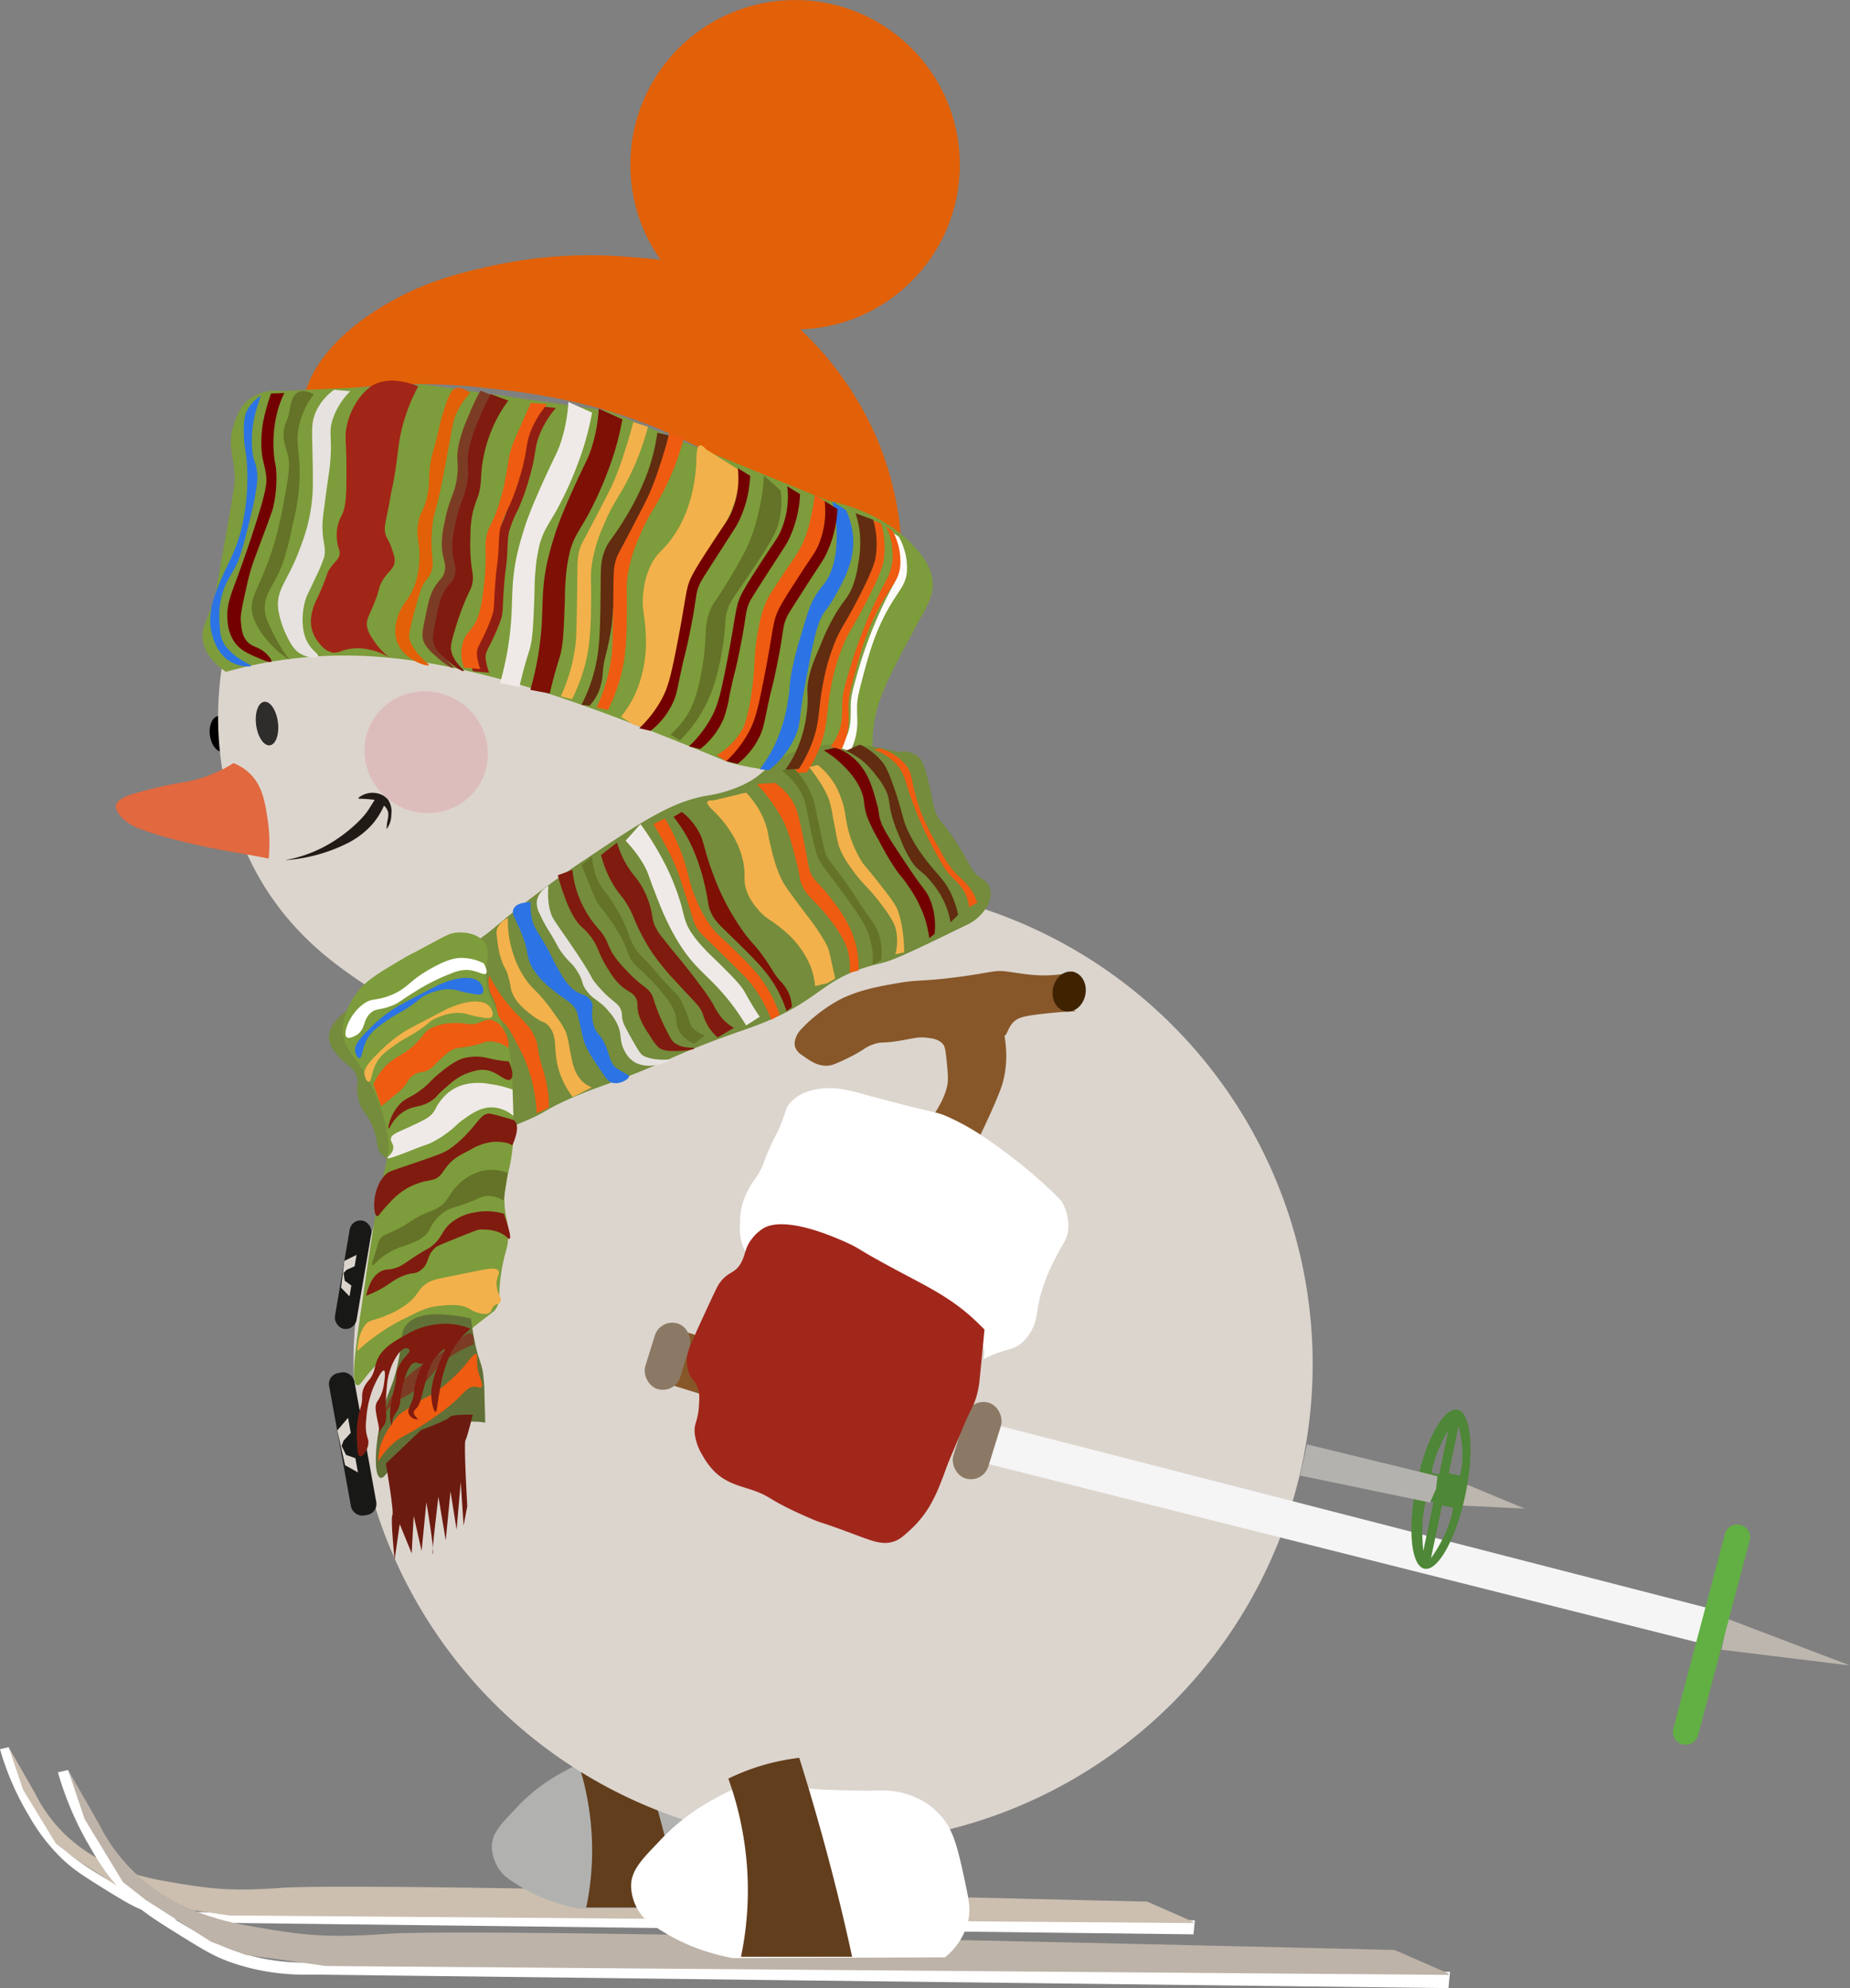 <?xml version="1.0" encoding="UTF-8"?> <svg xmlns="http://www.w3.org/2000/svg" viewBox="0 0 505.31 543.14"><rect x="0" y="0" width="505.31" height="543.14" fill="#808080" stroke="none"/> <defs> <style>.cls-1{fill:#fff;}.cls-2{fill:#ccbfb0;}.cls-3{fill:#b1b2af;}.cls-4{fill:#623e1d;}.cls-5{fill:#dcd5ce;}.cls-6{fill:#2f2d2c;}.cls-7{fill:#201b17;}.cls-8{fill:#ddbdbb;}.cls-9{fill:#875729;}.cls-10{fill:#3f2200;}.cls-11{fill:#f5f5f5;}.cls-12{fill:#8b7965;}.cls-13{fill:#bdb6ae;}.cls-14{fill:#62af44;}.cls-15{fill:#181916;}.cls-16{fill:#e26007;}.cls-17{fill:#a1271b;}.cls-18{fill:#4e8737;}.cls-19{fill:#b4b2ae;}.cls-20{fill:#beb3a8;}.cls-21{fill:#7d9c3b;}.cls-22{fill:#e1683f;}.cls-23{fill:#748c3b;}.cls-24{fill:#617036;}.cls-25{fill:#ef5b11;}.cls-26{fill:#7c3c24;}.cls-27{fill:#6c1b10;}.cls-28{fill:#2c73e5;}.cls-29{fill:#fdfbfa;}.cls-30{fill:#730101;}.cls-31{fill:#647327;}.cls-32{fill:#f3b14b;}.cls-33{fill:#612c10;}.cls-34{fill:#7e1006;}.cls-35{fill:#911e12;}.cls-36{fill:#a12617;}.cls-37{fill:#e6e2df;}.cls-38{fill:#efeae7;}.cls-39{fill:#801b0f;}</style> </defs> <g id="Слой_2" data-name="Слой 2"> <g id="шарф"> <path class="cls-1" d="M2.37,477.32c2,4.56,3.72,8.39,5.07,11.29A79.23,79.23,0,0,0,12,497.53,44.21,44.21,0,0,0,17.41,505c.8.84,3.32,3.46,11.91,8.48,5,3,7.54,4.42,10.63,5.66a48.88,48.88,0,0,0,18.19,3.32c43.71.68,97.9.65,97.9.65l170.32,1.52c-.12,1.28-.24,2.55-.37,3.82L59.41,525.29a53.3,53.3,0,0,1-8.83-.47A51.62,51.62,0,0,1,40,522.25c-3.67-1.37-6-2.82-10.64-5.66-6.21-3.86-9.32-5.78-12.63-9A51.8,51.8,0,0,1,7.88,496,75.25,75.25,0,0,1,0,477.86Z"></path> <path class="cls-2" d="M313.36,519.52c-130.71-3.14-221.68-4.84-236.83-3.75-14.66,1.06-20.51.05-32.2-2a61.65,61.65,0,0,1-7.91-1.92,48.78,48.78,0,0,1-10.37-4.48,44.9,44.9,0,0,1-8.26-6.2A41,41,0,0,1,9.62,490L2.37,477.32l3.89,11.56,9,14.76L20.84,508l15,9.62L44,520.71l10.28,1.38,8.37,1.2,263.22,2.08.17-.28Z"></path> <path class="cls-3" d="M207.24,488.37a18,18,0,0,0-3.9-3.46,18.86,18.86,0,0,0-7.46-2.66,27.75,27.75,0,0,0-5-.1s-2.18.06-10-.2c-11-.36-11.37-2.56-17.19-1.67-4.14.63-7,2.22-10.84,4.34a49,49,0,0,0-12.12,9.62c-4.15,4.32-6.33,6.66-6.39,10.18a11.54,11.54,0,0,0,2.08,6.38c1.22,1.77,2.62,2.66,5.36,4.37a45.76,45.76,0,0,0,11.09,4.94,49.59,49.59,0,0,0,5.28,1.28l49.77-.17a15.93,15.93,0,0,0,3-3.18,15,15,0,0,0,2.46-5.54c.49-2.33.22-4.19-.44-7.37C211.12,496.28,210.15,491.79,207.24,488.37Z"></path> <path class="cls-4" d="M173.78,474.46c2.62,8.31,5.15,17.05,7.53,26.2q2.72,10.5,4.87,20.45H160.12a75.73,75.73,0,0,0,1.45-20.57,77.26,77.26,0,0,0-4.41-21.18,50.56,50.56,0,0,1,7-2.79A52.81,52.81,0,0,1,173.78,474.46Z"></path> <ellipse cx="60.29" cy="200.49" rx="3" ry="4.94" transform="translate(-25.57 9.55) rotate(-7.48)"></ellipse> <path class="cls-5" d="M232,206.3c-28.94-21.24-53.93-30.62-71.73-35.25-16-4.14-50.08-10.68-50.08-10.68l-46.91,10a89.19,89.19,0,0,0-3.18,15.71,90.63,90.63,0,0,0,1.32,28,81.62,81.62,0,0,0,10.75,28c8.18,13.12,18.1,20.33,23.7,24.32A97.05,97.05,0,0,0,119,278.54Z"></path> <ellipse class="cls-6" cx="72.92" cy="197.67" rx="3" ry="6" transform="translate(-25.1 11.17) rotate(-7.48)"></ellipse> <path class="cls-7" d="M77.83,235a37.48,37.48,0,0,0,8.8-2.74,38,38,0,0,0,7.64-4.65c.89-.69,4.62-3.61,6.48-6.56l1.59-2.54h0s-1.19-.14-2.22-.22c-1.69-.13-2.18,0-2.23-.21s1-.86,1.91-1.17a6,6,0,0,1,3.61-.09,5,5,0,0,1,2.54,1.59,5.81,5.81,0,0,1,.94,4.14,6.58,6.58,0,0,1-1,3.52,4.79,4.79,0,0,1-.29.4c0-.54.08-1.31.22-2.23a6.8,6.8,0,0,0,.22-2.23,3.49,3.49,0,0,0-1.16-1.91,20.44,20.44,0,0,1-3.19,5.09,22.83,22.83,0,0,1-6.8,5.18A44.81,44.81,0,0,1,77.83,235Z"></path> <ellipse class="cls-8" cx="116.42" cy="205.5" rx="16.5" ry="17" transform="translate(-119.53 194.83) rotate(-57.88)"></ellipse> <circle class="cls-5" cx="227.54" cy="372.67" r="131"></circle> <path class="cls-9" d="M219.12,288.28a4.33,4.33,0,0,1-2-2.44,4.06,4.06,0,0,1,.22-2.23,6.63,6.63,0,0,1,1.59-2.54,42.08,42.08,0,0,1,11.15-8.35c5.21-2.36,9.48-3.14,14.32-4,7.17-1.27,7.1-.45,17.71-1.87,9.1-1.22,9.39-1.86,12.72-1.46,2.43.29,7,1.19,11.13,1.08a40.31,40.31,0,0,0,4.21-.35c1.4-.21,2.6-.46,3.53-.69-.27,0-3.7.1-5.2,2.64a6.06,6.06,0,0,0-.75,3.07,4,4,0,0,0,.63,2.76,3.71,3.71,0,0,0,1.69,1.06,27.32,27.32,0,0,0,3.92,1.28c-3.9.18-7.26.5-10,.83-4.47.54-6.2,1-7.43,2.42s-1.67,3.5-2.12,3.39-.35-1.38-.32-1.38a38,38,0,0,1,.73,6.36,28.22,28.22,0,0,1-.65,6.68c-.28,1.35-.75,3.11-3.62,9.53-.82,1.83-2,4.33-3.41,7.31l-9.85-5-3.07-.75a25.65,25.65,0,0,0,2.66-4.24,18,18,0,0,0,1.81-4.76c.35-1.74.17-3.57-.2-7.21-.31-3.13-.57-3.67-.94-4.14-1.18-1.45-3.17-1.66-4.77-1.81-2.17-.2-3.28.2-6.36.73-5.65,1-5.32.24-7.74,1.05-2.64.87-2.49,1.56-7.11,3.8-3,1.43-4.48,2.15-6,2.1C223,291.09,221.18,289.76,219.12,288.28Z"></path> <ellipse class="cls-10" cx="292.03" cy="270.88" rx="5.5" ry="4.5" transform="translate(-27.28 509) rotate(-79.56)"></ellipse> <path class="cls-1" d="M289.85,328a13.07,13.07,0,0,1,1.89,8.27c-.35,2.42-1.34,3.22-3.4,7.31a50.7,50.7,0,0,0-4.16,10.38c-1.3,5-.69,6.81-2.78,10.06a10.38,10.38,0,0,1-3.5,3.71c-1.72,1-3,.93-6,2.1a32.5,32.5,0,0,0-3.29,1.48,5.51,5.51,0,0,0,.22-2.22,6.59,6.59,0,0,0-.31-1.38c-.7-1.91-3.63-3.42-5.4-4.57-2.24-1.46-2.45-2.24-4.55-4-3-2.6-5.33-3.31-11.54-6.06-8.18-3.64-7.12-3.71-15.46-7.35-6.82-3-4.4-1.56-10.38-4.15-3-1.29-8.25-3.67-12.29-3a6.22,6.22,0,0,0-3.29,1.48,5.81,5.81,0,0,0-1.6,2.54,12.11,12.11,0,0,1-1.48-3.29,15.9,15.9,0,0,1-.41-5,20.44,20.44,0,0,1,.43-4.45,19.34,19.34,0,0,1,1.81-4.77c1.29-2.54,1.88-2.72,3.19-5.08,1-1.84.74-1.86,2.35-5.61,1.77-4.16,2.06-4,3.4-7.31,1.5-3.71,1.28-4.27,2.35-5.61a11.07,11.07,0,0,1,5.73-3.49c5.38-1.6,10.43-.19,14.73,1,20.83,5.69,19.14,4.44,23.2,6.3,6.63,3.05,11.08,6.36,16.09,10.11A125.36,125.36,0,0,1,289.85,328Z"></path> <polygon class="cls-11" points="467.71 439.62 268.47 388.35 265.43 398.82 466.31 449.37 467.71 439.62"></polygon> <rect class="cls-12" x="261.93" y="382.75" width="10" height="21.63" rx="5" transform="translate(405.36 848.51) rotate(-162.78)"></rect> <rect class="cls-9" x="182.77" y="365.18" width="15.28" height="15" transform="translate(261.95 785.03) rotate(-162.78)"></rect> <path class="cls-13" d="M471.94,442.28,505.31,455l-35.08-4.31Z"></path> <path class="cls-14" d="M459.54,476.52a3.49,3.49,0,0,0,4.28-2.48l14.09-53.17a3.5,3.5,0,1,0-6.77-1.79l-14.09,53.17A3.5,3.5,0,0,0,459.54,476.52Z"></path> <path class="cls-13" d="M399.62,405.14l16.84,7-18.34-.89Z"></path> <rect class="cls-15" x="93.47" y="333.24" width="6" height="30" rx="3" transform="translate(133.06 707.74) rotate(-170.33)"></rect> <polygon class="cls-5" points="97.39 342.82 96.86 345.94 94.66 346.92 93.84 347.79 94.16 349.88 95.96 351.2 95.46 354.16 93.16 351.79 94.07 344.46 97.39 342.82"></polygon> <rect class="cls-15" x="92.85" y="374.69" width="7.02" height="39.54" rx="3" transform="translate(261.48 765.44) rotate(169.73)"></rect> <polygon class="cls-5" points="95.07 387.33 95.81 391.44 93.83 393.59 93.3 395.02 94.53 397.48 97.07 398.36 97.77 402.25 94.25 400.28 92.13 390.78 95.07 387.33"></polygon> <circle class="cls-16" cx="217.17" cy="45.01" r="45"></circle> <path class="cls-17" d="M268.9,363.22c-.43,4.61-.86,9-1.3,13.35a24.4,24.4,0,0,1-1,5.3c-.64,2.09-1.1,2.49-2.87,6.46-.58,1.3-.27.67-2.34,5.61-1.46,3.47-1.69,3.95-2.35,5.61-1.07,2.71-1,2.85-1.81,4.77a43.94,43.94,0,0,1-3.41,7.31,29.13,29.13,0,0,1-5.1,6.24c-1.84,1.69-2.84,2.6-4.35,3.17-3.06,1.15-6,0-9.75-1.39-12.64-4.75-9-3-13.45-4.91-12.27-5.34-10-5.82-16.31-7.87-3.23-1.05-6.78-1.89-9.85-5a20.67,20.67,0,0,1-3.17-4.35,14.51,14.51,0,0,1-2.1-6.05c-.21-2.8.9-3,1.18-7.52.13-2.17.19-3.45-.42-5-.74-1.85-1.58-1.88-2.32-3.82a9.81,9.81,0,0,1-.42-5c.24-1.58.71-2.43,1.82-4.76,1.19-2.52-1.54,3.07,2.87-6.46,2.3-5,3.46-7.46,3.94-8.16,2.53-3.64,4.21-2.55,6-5.71,1.32-2.4,1-4,2.87-6.46a11.66,11.66,0,0,1,3-2.85c1.09-.77,6.14-3.79,22.57,3.54,4.68,2.09,2.21,1.42,14.93,8.19,8.12,4.33,13.31,6.83,19.48,12.23C266.81,361.13,268.07,362.37,268.9,363.22Z"></path> <rect class="cls-12" x="177.36" y="361.16" width="10" height="18.73" rx="5" transform="translate(246.83 778.42) rotate(-162.78)"></rect> <path class="cls-18" d="M386.89,405.45c-2.49,12-1.51,22.34,2.18,23.11s8.72-8.34,11.21-20.33,1.51-22.34-2.19-23.11S389.38,393.45,386.89,405.45Zm7,5.82,3,.63a25.08,25.08,0,0,1-.52,2.55,29.63,29.63,0,0,1-2.63,6.54,38.3,38.3,0,0,1-2.89,4.72Zm4.51-21.72a32.68,32.68,0,0,1,.88,4.95,24,24,0,0,1-.05,6.34,23.34,23.34,0,0,1-.47,2.29l-3.05-.63Zm-5.29,13.28-2.08-.44c.08-.5.22-1.25.44-2.13a29.29,29.29,0,0,1,2-5.53,38.47,38.47,0,0,1,2.13-4Zm-3.64,7.08,2.08.44-2.78,13.36a44.72,44.72,0,0,1-.27-5,36.08,36.08,0,0,1,.48-6.47C389.19,411.28,389.37,410.47,389.51,409.91Z"></path> <path class="cls-19" d="M357,394.59l35.63,8.7c-.13,1.15-.25,2.3-.37,3.45-.56,1.25-1.11,2.5-1.66,3.74l-35.51-7.38Q356.09,398.84,357,394.59Z"></path> <path class="cls-1" d="M18.6,483.55c2.31,5.32,4.34,9.78,5.91,13.16a95.82,95.82,0,0,0,5.28,10.4,50.51,50.51,0,0,0,6.34,8.7c.93,1,3.87,4,13.87,9.89,5.86,3.43,8.79,5.14,12.39,6.6a56.79,56.79,0,0,0,21.19,3.85c50.93.8,114.05.76,114.06.76l198.42,1.78c-.14,1.48-.29,3-.43,4.45l-310.57-3.7a62.08,62.08,0,0,1-10.28-.55,59.42,59.42,0,0,1-12.29-3c-4.28-1.59-7-3.28-12.39-6.6-7.24-4.49-10.86-6.73-14.71-10.42A59.91,59.91,0,0,1,25,505.3a87.76,87.76,0,0,1-9.18-21.12Z"></path> <path class="cls-20" d="M380.92,532.72c-152.28-3.65-258.27-5.64-275.91-4.37-17.08,1.24-23.9.06-37.52-2.3a73.53,73.53,0,0,1-9.22-2.24,57.09,57.09,0,0,1-12.07-5.22,51.78,51.78,0,0,1-9.63-7.23,47.76,47.76,0,0,1-9.52-13.06L18.6,483.55,23.13,497l10.46,17.2,6.53,5.06,17.5,11.2,9.53,3.63,12,1.61,9.75,1.4,306.65,2.42.21-.33Z"></path> <path class="cls-1" d="M257.29,496.43a21.13,21.13,0,0,0-4.55-4,21.93,21.93,0,0,0-8.69-3.09,31.24,31.24,0,0,0-5.83-.12s-2.53.06-11.66-.24c-12.82-.41-13.24-3-20-1.95-4.82.74-8.15,2.59-12.62,5.07a56.66,56.66,0,0,0-14.12,11.2c-4.83,5-7.37,7.76-7.45,11.86a13.38,13.38,0,0,0,2.43,7.43c1.42,2.07,3,3.1,6.24,5.1a53.54,53.54,0,0,0,12.92,5.75,57,57,0,0,0,6.15,1.49l58-.2a18.15,18.15,0,0,0,3.5-3.7,17.71,17.71,0,0,0,2.88-6.46c.57-2.71.25-4.88-.51-8.59C261.8,505.65,260.67,500.41,257.29,496.43Z"></path> <path class="cls-4" d="M218.31,480.23q4.58,14.52,8.76,30.52,3.18,12.24,5.68,23.83H202.39a88.66,88.66,0,0,0,1.69-24,90.51,90.51,0,0,0-5.14-24.68,61.81,61.81,0,0,1,8.11-3.25A60.68,60.68,0,0,1,218.31,480.23Z"></path> <path class="cls-16" d="M246,145.76A86.41,86.41,0,0,0,239.18,119a89.47,89.47,0,0,0-18.5-27c-4.89-4.92-11.36-11.31-21.8-16-9.87-4.48-18-5.11-28.19-5.89a125,125,0,0,0-37.1,2.68c-8.07,1.83-18.16,4.2-29.38,11.07-13.83,8.46-18.14,16.87-19.44,19.68A35.39,35.39,0,0,0,83,108.34c3.28-.73,7.81-1.62,13.25-2.31a154.56,154.56,0,0,1,35.51-.14c11.53,1.22,31.52,3.34,53.93,13.78,17.92,8.36,26.9,17.16,51.15,23.85C240.67,144.59,243.9,145.32,246,145.76Z"></path> <path class="cls-21" d="M61.71,183.55c-2.55-1.76-5.8-4.66-6.34-8.7-.43-3.24,1.12-5.31,2.77-10.07.53-1.5,1.25-5.57,2.68-13.66,2.26-12.77,3.38-19.17,3.33-20.35-.31-6.59-2.06-9.3-.4-14.42.68-2.07,1.6-5.4,4.79-7.62a12.16,12.16,0,0,1,8.27-1.89L115.52,105,166,112.24l59.76,24.37c6.07,1.29,16.31,4.45,23.93,12.66,3.94,4.25,4.73,7.21,5,9,.56,4.43-1.56,7.41-4.37,12.6-7.69,14.21-11.61,21.44-11.93,30.3-.12,3.2.19,7.77-2.78,10.06a7.91,7.91,0,0,1-5.51,1.26c-25.29-1.88-31.48-4.41-31.48-4.41-34.6-14.15-70.85-29-104.56-29A120.19,120.19,0,0,0,61.71,183.55Z"></path> <path class="cls-22" d="M63.78,208.47a36.87,36.87,0,0,1-12.62,5.06A113.31,113.31,0,0,0,36,217c-1.39.46-4.12,1.42-4.35,3.17a2.34,2.34,0,0,0,.31,1.38c1.57,3,5.4,4.57,5.4,4.57,9.63,3.82,25.43,6.51,25.43,6.51,2.28.39,6,1,10.59,1.93a43.45,43.45,0,0,0-.29-10.81c-.73-4.7-1.43-9.25-5.06-12.62A13.63,13.63,0,0,0,63.78,208.47Z"></path> <path class="cls-23" d="M245.15,205.44a7.16,7.16,0,0,1,5.3,1c1.42,1,1.94,2.55,3,6.58,1.59,6.36,1.21,6.28,1.89,8.27,1.22,3.6,2.07,2.66,6.65,10.09,3.34,5.41,3.29,6.56,5.5,8.17,1,.74,2.29,1.43,2.86,3a6.12,6.12,0,0,1-.44,4.46,12.25,12.25,0,0,1-5.94,5.71c-13.12,6.38-19.68,9.57-23,10.34-17.68,4.09-15.66,10.33-35.86,17.63-3.71,1.34-8.08,2.75-15.38,5.69-7.09,2.86-7.44,3.34-14.54,6.23-9.72,3.95-11.31,4-18.67,7.17-8.45,3.68-6.54,3.74-13.68,6.75-14.37,6.07-18.52,4.3-25.57,8.75a12.74,12.74,0,0,1-6,2.11c-.93.06-4.7.31-7-2-1.75-1.78-.73-3.12-2.42-7.42-1.56-4-2.77-3.72-3.8-7.11-1.28-4.24.47-5.12-1-7.74-1.3-2.26-2.87-2.11-5.71-5.95a6.21,6.21,0,0,1-1.47-3.29A6,6,0,0,1,91,279.86c4.31-6.2,20.16-13.31,20.16-13.32,9.73-4.36,14.68-6.61,18.89-9.39s5-3.92,11.68-9.2c1.27-1,8.76-6.9,17.41-12.68,16-10.73,24.05-16.09,33.63-17.85a36.33,36.33,0,0,0,10.19-3c5.78-2.78,5.77-4.82,10.61-7.51,7.7-4.27,16-3.69,21-3.35A48.84,48.84,0,0,1,245.15,205.44Z"></path> <path class="cls-21" d="M124.43,254.81c2.42-.29,6,.21,7.83,2.56s.62,4.72.52,8.58c-.17,6.38,2.64,7.67,5.16,16.23,1.83,6.24,2,11.09,2.19,19.09.19,7.1.3,10.86-.67,16.11-.86,4.63-2,7.14-1.62,12,.26,3.72,1,4.16,1,7.74,0,4.12-1,4.53-1.93,10.6-1,6.58.06,7.31-1.4,9.75-.6,1-.66.67-7.32,6-2.87,2.31-3.91,3.21-5.74,3.49-2.24.35-3-.65-5.29-1-5.4-.76-10.42,3.55-13.16,5.9-4.51,3.88-5.39,6.91-6.48,6.56-1.46-.46-1-6.28,1.1-20.56,2.29-15.79,3.44-23.69,4.73-30.09,2.33-11.56,3.18-12.93,2.58-17.28a48.83,48.83,0,0,0-7.17-18.67c-2.74-4.24-4.52-5.51-5-9-.72-5.58,2.76-10.29,3.84-11.75,2.42-3.28,6-5.36,13.06-9.52,1.79-1.05.67-.31,7.11-3.8C122,255.49,122.85,255,124.43,254.81Z"></path> <path class="cls-24" d="M128.64,360.18a78.85,78.85,0,0,0,1.4,8c.72,3.17,1.47,4.15,1.92,7.11a48.6,48.6,0,0,1,.37,6.14c.1,2.81.16,5.25.2,7.2a23.37,23.37,0,0,0-12.5,1.6c-3.92,1.68-6.7,4.33-9.52,7-4.74,4.51-5.57,6.86-6.62,6.48-2.14-.79-1.38-11.55,1.32-20.43,1.23-4,1.86-4.42,3-8.77,1.92-7.64.89-10.12,2.72-12.47S117,357.78,128.64,360.18Z"></path> <path class="cls-25" d="M103.37,399.21a20.08,20.08,0,0,1,4.51-5.29c2.06-1.69,2.91-1.63,7.67-4.67,1.06-.67,2.4-1.54,4.14-2.81a51.54,51.54,0,0,0,4.75-3.79c2.5-2.32,3.17-3.57,4.75-3.79,1.31-.19,1.85.54,2.31.09.87-.83-1.31-3.16-1.2-7.52,0-.68.08-1.37-.25-1.51-.58-.24-1.81,1.59-3.29,3.35a42,42,0,0,1-8,7.15c-2.2,1.45-2.46,1.19-5.61,3.25-1.58,1-4.14,2.82-4.14,2.82h0a25.21,25.21,0,0,0-4.87,7.77A13.82,13.82,0,0,0,103.37,399.21Z"></path> <path class="cls-26" d="M129.35,367.34a27.81,27.81,0,0,0-7.62,4.26c-3.81,3-3.28,4.23-7,7.22-4.51,3.63-7.24,3.4-9.35,7a11.56,11.56,0,0,0-1.45,4.26,30.13,30.13,0,0,1,3.47-9.44c2.42-4,6-6.41,9-8.53s3.09-1.63,6.14-3.89c3.37-2.48,5.12-4.42,6.15-3.89C129.16,364.59,129.54,365.27,129.35,367.34Z"></path> <path class="cls-27" d="M129.14,386.47s-1.49,6.14-2,7,.49,18,.49,18l-1,5.3-.79-11.9-1.12,13.06-1.67-10.5-1.3,13.36-2-11.88s-2,16.43-1.52,15.58-1.77-14.1-1.77-14.1l-1.3,13.35L113,414.1l-.55,10.28-3.27-8-1.4,9.75s-1.15-11.34-.61-12.19-1.78-14.1-1.78-14.1l9.61-9.17s7.27-2.67,7.8-3.51S129.14,386.47,129.14,386.47Z"></path> <path class="cls-25" d="M240.67,143a23.17,23.17,0,0,1,.67,10.21c-.17,1-.63,3.36-4.92,11.6-3.82,7.34-4.64,7.74-6.32,11.95a55.91,55.91,0,0,0-3,10.37c-1.39,6.92-1,10.52-2.64,15.49a39.61,39.61,0,0,1-3,6.68c-.44.74-.83,1.34-1.1,1.75l-3.65.16a29.85,29.85,0,0,0,2.21-3.51,34.5,34.5,0,0,0,3.52-11.25c.91-6-.3-5.85.73-10.56.59-2.7,1.48-4.79,3.27-9a57.21,57.21,0,0,1,4.11-8.43c2.22-3.62,3.19-4.07,4.41-7a26.53,26.53,0,0,0,1.61-6.33,29.58,29.58,0,0,0,.47-8.27,25.12,25.12,0,0,0-1.18-5.64Z"></path> <path class="cls-28" d="M231.07,139.34a21.31,21.31,0,0,1,1.94,7.33c.48,6.51-2.41,11.66-5.06,16.38-2.25,4-2.48,3.2-3.86,6.15-.64,1.38-1.42,3.34-3.4,13.75-.87,4.54-1.3,6.81-1.6,8.79-.81,5.44-.64,6.36-1.59,8.78a23.67,23.67,0,0,1-4.4,7,25.66,25.66,0,0,1-3.14,2.92l-2.43-.3a37.37,37.37,0,0,0,3.85-6.14,43.7,43.7,0,0,0,3.8-12.29c.72-3.94.26-3.62,1-7.91a94,94,0,0,1,2.69-10.54c1.43-4.83,2.15-7.24,3.09-9.07,2.19-4.29,3.44-4.16,4.95-7.9a24.35,24.35,0,0,0,1.59-8.78A34.81,34.81,0,0,0,227.32,137Z"></path> <path class="cls-25" d="M225.31,136.9a27.16,27.16,0,0,1-.74,9.31,30.32,30.32,0,0,1-1.83,5c-2.11,4.59-3.76,6-6.05,9.64a42.86,42.86,0,0,0-5.32,12.54c-.49,2.05-.12,1.25-1.29,10.19-1.1,8.46-1.56,10.1-2.38,11.94a36.34,36.34,0,0,1-4.4,7,54.56,54.56,0,0,1-4.77,5.56l-2.75-1.73a19.72,19.72,0,0,0,6.78-6.73c.47-.8,1.68-3,2.75-10.49,1.17-8.13.42-10.24,1.84-17.18a32.52,32.52,0,0,1,2-7.28c.88-2,1.61-3,6.6-10.52a41.79,41.79,0,0,0,3.3-5.26,36.22,36.22,0,0,0,2.57-8.16,53.49,53.49,0,0,0,.92-5.53Z"></path> <path class="cls-29" d="M245.48,146.61a17.31,17.31,0,0,1,2.23,9.63c-.34,3.36-1.81,4.61-4.25,8.64-4.31,7.11-6.06,13.63-7.73,19.84-1,3.89-1.58,5.84-1.63,8.23-.07,2.8.37,4.86-.32,8a18.51,18.51,0,0,1-1.47,4.23l-3-.86a13.47,13.47,0,0,0,1.85-2.95c1.55-3.4,1.08-6.24,1.25-9.51.1-2.08.76-4.38,2.09-9a120.52,120.52,0,0,1,8.19-20.58c1.5-2.83,2.8-5,2.94-8.44a18.31,18.31,0,0,0-1.84-8.35Z"></path> <path class="cls-30" d="M218.53,135a31.81,31.81,0,0,1-3.21,12.65c-.56,1.09-.8,1.41-5,7.88-3.46,5.4-5.2,8.12-5.5,8.77-1.45,3.17-.69,3.15-2.92,14-1.22,6-1.18,4.69-2.66,11.76a31.82,31.82,0,0,1-1.61,6.32,20.82,20.82,0,0,1-6.35,8.24l-3.09-.72a31.76,31.76,0,0,0,5.8-7.36c1.89-3.31,2.69-6.15,4.32-14.39,3.06-15.53,2.38-16.39,4.52-20.38,1.28-2.38,3.52-5.79,6-9.64,2.85-4.32,3.55-5.11,4.4-7a23.91,23.91,0,0,0,1.82-12.29Z"></path> <path class="cls-31" d="M213.23,134a23.36,23.36,0,0,1-.36,8.1c-.69,3-1.85,5.19-6.65,12.47-6.37,9.67-6.77,9.59-7.49,11.94-1.08,3.48-.11,3.36-1.66,12a54.18,54.18,0,0,1-2.28,9.27,38.33,38.33,0,0,1-3.43,7.35,36.56,36.56,0,0,1-5.67,7.14l-2.54-1.59a25.07,25.07,0,0,0,4.6-5.44c1.22-2,2.61-4.81,3.88-11.83,1.87-10.36.25-12,2.64-17.36.81-1.83.52-.57,4.82-7.68s5.38-9.67,6.11-11.62a51.89,51.89,0,0,0,2.05-7,60.88,60.88,0,0,0,1.43-9.8Z"></path> <path class="cls-32" d="M202.25,128.62a33,33,0,0,1-3.6,13.35c-1.39,2.63-2.1,3-4.87,7.76a56.35,56.35,0,0,0-5.09,10c-.88,2.42-1.42,5.49-2.52,11.63-.91,5.07-1,6.61-2,10.76-1.23,5.26-2,6.9-2.61,8l-3.25,5.17-2.16,3.45h0l-3.11-.76-3.43-2.15a30,30,0,0,0,3.78-6,35.15,35.15,0,0,0,3-16.15c-.12-5.94-1.34-7.14-.59-12.38a21.44,21.44,0,0,1,2.07-7.11c1.72-3.35,3.11-3.59,5.73-7.21a33,33,0,0,0,4.55-9.15,43.4,43.4,0,0,0,2-10.77c.13-2.54,0-5.1,1-5.38.53-.16,1.2.46,1.71,1.07Z"></path> <path class="cls-33" d="M182.57,118.92a22.74,22.74,0,0,1-.86,8.91c-1,3.22-2.26,4.52-5,9.84,0,0-1.8,3.49-3.41,7.31A85.63,85.63,0,0,0,168,162.89c-.94,5.45-.41,6-1.61,12-.91,4.5-1.39,5.06-1.71,8.37a17.59,17.59,0,0,1-1,5.3,13.25,13.25,0,0,1-2.66,4.23l-2.22-.21a43.81,43.81,0,0,0,3.62-9.54c1.42-5.69,1.51-11,1.63-21.4.08-6.2-.09-8.09,1.09-11.13,1.1-2.84,1.87-2.81,5.31-8.47a71,71,0,0,0,5.54-10.7,53.72,53.72,0,0,0,2.56-7.84,52.47,52.47,0,0,0,1-5.29Z"></path> <path class="cls-32" d="M177,116.58a72,72,0,0,1-5.43,14.3c-2.62,5.11-4.22,6.67-6.6,12.39a42.09,42.09,0,0,0-3.31,10.91c-.5,3.52-.06,4.24-.23,11.66a99.06,99.06,0,0,1-.55,10.28A47.26,47.26,0,0,1,156.25,191l-3.07-.75a48.44,48.44,0,0,0,4-14c.28-2.2.34-6.13.45-13.89.13-8.91,0-10,.77-12.5.4-1.29.47-1.14,5-9.85,3.43-6.59,4-7.82,4.47-9,1.39-3.31,2.3-6.19,3.09-8.69.89-2.79,1.56-5.19,2-7Z"></path> <path class="cls-34" d="M170,114.55a77.21,77.21,0,0,1-2.25,9.22,98.53,98.53,0,0,1-7.56,17.69c-2.12,3.7-3.46,5.36-4.47,9a43.25,43.25,0,0,0-1.18,7.52c-.3,3.16-.16,3.88-.33,8.06-.28,6.93-.42,10.39-1.3,13.35-.37,1.25-1.1,3.4-2,7-.33,1.3-.58,2.37-.75,3.08l-5.3-1a84.49,84.49,0,0,0,3.12-18.12c.33-5.76,0-10.5,1.73-17.8.75-3.14,1.77-6.23,2-7,.69-2.07,1.64-4.68,4.15-10.38,4-9,4.61-9.3,5.75-12.92a43,43,0,0,0,1.93-10.59Z"></path> <path class="cls-35" d="M151.85,111.44a25.75,25.75,0,0,0-4.25,6.78c-1.79,4.19-1,5.48-3,12.29a60.38,60.38,0,0,1-3.09,8.68,30.4,30.4,0,0,0-2.34,5.62c-.54,2.08-.43,3.06-.65,6.67-.27,4.34-.47,3.65-.87,8.91-.47,6.3-.14,6.69-.86,8.9a50.37,50.37,0,0,1-2.35,5.61c-1.24,2.58-1.83,3.27-1.81,4.77a14.32,14.32,0,0,0,1,4.13h0l-4.45-.43a10.74,10.74,0,0,1-.2-7.21c.89-2.44,2.3-2.78,3.72-5.93a23.72,23.72,0,0,0,1.5-6.14,66.9,66.9,0,0,0,.86-8.9c.17-4.95-.28-5.53.34-8.06.55-2.26,1-2.31,2.34-5.61a56.44,56.44,0,0,0,2.78-10.07c1-4.9.7-5.38,1.71-8.37.25-.73.54-1.5,2.34-5.61,1.2-2.72,2.19-4.94,2.88-6.46Z"></path> <path class="cls-26" d="M136,108.55a35.9,35.9,0,0,0-3.19,5.08,39.08,39.08,0,0,0-3.84,11.76c-.73,4.6-.08,5.9-1.4,9.75a32.33,32.33,0,0,0-1.28,3.92,29.77,29.77,0,0,0-.65,6.67,48.61,48.61,0,0,0,.2,7.21c.29,2.71.63,3.33.41,5s-.67,2.19-1.81,4.76a74.78,74.78,0,0,0-3.09,8.69c-.79,2.71-1.17,4.09-1,5.3.6,3.46,3.77,5.4,3.49,5.73s-2.33-1-4.24-2.66-3.39-2.94-4-4.89c-.45-1.38-.09-3.16.65-6.67s1.08-5.16,2-7c1.57-3,2.69-2.92,3.19-5.09s-.45-3.12-.73-6.36a23.66,23.66,0,0,1,.65-6.67c1.35-7.38,2.92-7.8,3.53-13.14.46-4-.4-4.19.33-8.06a39.37,39.37,0,0,1,2.56-7.84,79.52,79.52,0,0,1,3.41-7.3Z"></path> <path class="cls-16" d="M128.43,107.37a19.55,19.55,0,0,0-4.25,6.77c-.3.82-.45,1.43-1.71,8.37-.71,3.88-.68,3.76-1,5.3-.54,2.87-1,5.33-1.71,8.37-1.09,4.69-1.21,4.16-1.5,6.15a43.21,43.21,0,0,0-.33,8c.16,2.88.53,4-.12,5.83-.52,1.5-1.11,1.74-2.13,3.39-.46.74-.89,1.58-2.56,7.84-1.47,5.55-1.54,6.41-1.18,7.52a12.2,12.2,0,0,0,2.33,3.82c1.64,2,3,2.7,2.85,3s-3.2-.36-5.61-2.35a9.29,9.29,0,0,1-3.17-4.35,9.84,9.84,0,0,1,.12-5.83c1.16-4.52,3.43-5.07,5-9.85a22,22,0,0,0,1-5.29c.53-5.59-.88-6.59-.29-10.82.49-3.58,1.54-3.12,2.56-7.84.82-3.85.12-4.12.86-8.9.5-3.21.69-2.28,2.25-9.22a59.4,59.4,0,0,1,2-7c1-2.91,1.65-3.89,2.66-4.23C126.12,105.55,127.89,106.92,128.43,107.37Z"></path> <path class="cls-36" d="M114.23,105.54a49.94,49.94,0,0,0-4.15,10.38c-1.7,6.21-1.23,9.33-3.11,18.12-.38,1.75-.61,3.53-1,5.29-.75,3.75-1.15,4.94-.65,6.68.37,1.27.74,1.24,1.48,3.29s1.07,3,1,4.14c-.25,2.3-2.08,2.62-3.73,5.92-.66,1.33-.25,1.06-1.28,3.92-1.68,4.71-2.85,5.66-2.56,7.84a8.19,8.19,0,0,0,1.48,3.29,20,20,0,0,0,4.87,5.42,15.38,15.38,0,0,0-5.62-2.35,13.88,13.88,0,0,0-7.21.2,5.78,5.78,0,0,1-2.75.63,5.67,5.67,0,0,1-3.39-2.12A9.55,9.55,0,0,1,85,171a10.65,10.65,0,0,1,.43-4.45c.47-1.87.87-2.18,2.35-5.62,1.87-4.35,1.39-4.22,2.34-5.61,1.39-2,2.61-2.6,2.66-4.24,0-.91-.34-1-.63-2.75a13.47,13.47,0,0,1-.1-3.61,11.38,11.38,0,0,1,1.28-3.92c1.31-2.6,1.3-6.18,1.3-13.35s-.65-8.1.23-11.66a18.85,18.85,0,0,1,2.88-6.46,15.18,15.18,0,0,1,3.5-3.7C106.15,102.21,113.29,105.14,114.23,105.54Z"></path> <path class="cls-37" d="M95.68,106.88a19.48,19.48,0,0,0-4.79,7.62c-1.29,4,0,4.72-.76,12.51-.28,2.73-.47,3-1.62,12a37.14,37.14,0,0,0-.43,4.45c-.08,4.56,1,5.55.51,8.59a38.71,38.71,0,0,1-2.34,5.61c-2.1,4.63-2.38,4.7-2.88,6.46a18.87,18.87,0,0,0-.65,6.68,11.69,11.69,0,0,0,1,4.14c1.33,2.85,3.48,3.71,3.17,4.35s-3.15.49-5.3-1c-.53-.36-1.66-1.24-3.17-4.35A26,26,0,0,1,76,166.52c-.7-5.7,2.77-7.72,6.18-17.38a48,48,0,0,0,3.21-14.51c.16-3.33,0-8.66-.08-13-.1-4.13-.23-6.27.87-8.9a14.88,14.88,0,0,1,5.1-6.25Z"></path> <path class="cls-31" d="M85.71,107.71a22.36,22.36,0,0,0-3.94,8.15c-1.12,4.63,0,7,.08,13A58,58,0,0,1,80,143.1c-1.53,7-2.3,10.45-4.58,14.83-1.67,3.19-3.32,5.32-3.1,8.69.13,1.92.82,3.37,2.11,6a46.4,46.4,0,0,0,4.65,7.64,25.16,25.16,0,0,1-5.4-4.57c-1.13-1.27-3.74-4.21-4.64-7.64-1.28-4.82,1.8-6.89,5.33-17.9a93.66,93.66,0,0,0,3-12.29c1.34-7.05,2-10.57,1.3-13.35-.58-2.33-1.7-4.58-1-7.74.35-1.7.78-1.6,1.28-3.92.43-2,.51-4,1.93-5.29a2.81,2.81,0,0,1,.41-.33C82.8,106.29,85,107.32,85.71,107.71Z"></path> <path class="cls-30" d="M77.66,107.37a29.25,29.25,0,0,0-1.81,4.77,34.3,34.3,0,0,0-1.09,11.13c.19,3.47.63,3.14.73,6.36a35.5,35.5,0,0,1-.86,8.9c-.24,1.06-1.2,3.62-3.09,8.69-2,5.39-2.45,6.44-3.1,8.68-.53,1.84-.85,3.27-1.49,6.15-1.28,5.68-1.24,6.82-1.18,7.52.16,2.06.36,4.49,2.1,6.05,1.5,1.33,3.07,1.09,5.09,3.19.19.2,1.44,1.5,1.16,1.91s-2.05-.32-3.07-.75c-3.2-1.36-5.2-2.21-6.78-4.26a11.28,11.28,0,0,1-2.11-6c-.41-4,.78-6.95,2.46-11.44,0,0,2.88-7.66,5.65-16.53,2.6-8.29,2.59-10.1,2.47-11.44-.3-3.23-1.33-4.6-1.36-9.12a31.79,31.79,0,0,1,.65-6.68,62.67,62.67,0,0,1,2-7h0Z"></path> <path class="cls-28" d="M71.3,108.1A36.27,36.27,0,0,0,70,112a30,30,0,0,0-1.09,11.13c.33,3,.88,2.81,1.27,5.51.2,1.42.38,3.78-1.62,12-1.9,7.77-2.84,11.66-4.59,14.83-1.25,2.28-2.55,4-3.4,7.31a22.23,22.23,0,0,0-.65,6.67c.14,2.94.24,4.92,1.57,6.9a15.74,15.74,0,0,0,4.55,4c1.57,1,2.62,1.37,2.54,1.6s-3,.21-5.29-1c-4.14-2.13-5.28-7.22-5.5-8.17-1.34-5.9,1.2-11.51,4-17.59a64.56,64.56,0,0,0,2.87-6.46,48.4,48.4,0,0,0,2.25-9.22,60.52,60.52,0,0,0,.45-13.88c-.12-1.75-.6-3.44-.73-6.36-.2-4.57.42-6.15.65-6.68A10.22,10.22,0,0,1,71.3,108.1Z"></path> <path class="cls-33" d="M234.91,203.43a17.4,17.4,0,0,1,6.24,4.95c.47.61,1.55,2.09,3.7,8.72,1.91,5.91,1.65,6.56,3.05,9.67a39.28,39.28,0,0,0,4.16,7c3.12,4.36,5.43,6,7.28,9.5a26.75,26.75,0,0,1,2,5.12c.17.63.28,1.15.35,1.52L259.62,252a20.52,20.52,0,0,0-.69-3,23.72,23.72,0,0,0-4.33-7.79c-2.87-3.6-3.53-2.88-5.61-5.89a33.23,33.23,0,0,1-3.17-6.45,39.22,39.22,0,0,1-2.37-6.64c-.74-3.09-.42-3.85-1.38-6.06a18.51,18.51,0,0,0-2.66-4.17A21.68,21.68,0,0,0,235,207.4a20.5,20.5,0,0,0-3.93-2.29Z"></path> <path class="cls-30" d="M228.26,204.22a16.08,16.08,0,0,1,5,3c3.75,3.35,5,7.77,6.11,11.84,1,3.45.41,3.12,1.26,5.5.4,1.12,1,2.63,5.57,9.48,2,3,3,4.48,3.87,5.74,2.48,3.46,3.06,3.87,3.86,5.73a19.15,19.15,0,0,1,1.44,6.29,19.71,19.71,0,0,1-.1,3.33l-1.44,1.16a30.42,30.42,0,0,0-1.25-5.5,34.57,34.57,0,0,0-4.59-8.88c-1.73-2.58-1.8-2.15-3.68-4.95a73.38,73.38,0,0,1-4.23-7.31A45.65,45.65,0,0,1,236.8,223c-1.14-3.57-.41-4.18-1.61-7.07a19.47,19.47,0,0,0-3.87-5.74A27,27,0,0,0,225,205Z"></path> <path class="cls-32" d="M223.38,209a19.62,19.62,0,0,1,4.6,5.22,21.36,21.36,0,0,1,1.66,3.55c1.31,3.5,1.15,5.09,1.87,8.2a30.94,30.94,0,0,0,3.83,9.33c.83,1.32.61.71,4.77,6,3.95,5,4.58,6.08,5.12,7.47a25.78,25.78,0,0,1,1.36,6,38.56,38.56,0,0,1,.38,5.41l-2.43.55a14.11,14.11,0,0,0,.09-7.08c-.18-.66-.69-2.44-4.14-6.9-3.73-4.84-5.27-5.54-8.22-9.9a23.24,23.24,0,0,1-2.81-4.85c-.62-1.53-.74-2.41-2-9a32.33,32.33,0,0,0-1-4.47,25.66,25.66,0,0,0-3-5.6,38.53,38.53,0,0,0-2.48-3.36Z"></path> <path class="cls-25" d="M240.25,204.42a14.41,14.41,0,0,1,7,4.36c1.78,2.17,1.65,3.77,2.58,7.58,1.64,6.7,4.44,11.57,7.11,16.2a27.65,27.65,0,0,0,3.88,5.8c1.6,1.69,3.07,2.64,4.53,4.91a15.46,15.46,0,0,1,1.61,3.35l-2.27,1.26a11.17,11.17,0,0,0-.64-2.83c-1.09-2.9-3-4.29-4.85-6.32-1.16-1.29-2.12-3-4-6.5a100.39,100.39,0,0,1-7.27-16.91c-.78-2.55-1.26-4.56-3.23-6.7a15.3,15.3,0,0,0-6-3.83Z"></path> <path class="cls-31" d="M216.74,209.76a23.18,23.18,0,0,1,5.36,8.56c.3.9.34,1.2,1.59,7,1,4.81,1.57,7.23,1.76,7.75,1,2.5,1.41,2.07,6.35,9.15,2.72,3.88,2,3.17,5.19,7.78a23.6,23.6,0,0,1,2.68,4.28,15,15,0,0,1,1,7.94l-2.26,1.32a22.75,22.75,0,0,0-.78-7.15c-.78-2.83-1.94-4.79-5.71-10.11-7.12-10-8-10.11-9-13.44-.61-2-1.24-5-1.95-8.52-.79-3.9-.83-4.71-1.41-6.2a17.69,17.69,0,0,0-6-7.6Z"></path> <path class="cls-25" d="M211.7,213.87a17.53,17.53,0,0,1,4.44,4.48c1.33,2,1.87,3.76,3.19,10.26,1.74,8.62,1.46,8.8,2.38,10.44,1.35,2.43,1.86,1.84,5.92,7.27a38.76,38.76,0,0,1,4,6.16,26.36,26.36,0,0,1,2.17,5.78,25.86,25.86,0,0,1,.72,6.89l-2.43.56a17.75,17.75,0,0,0-.38-5.4c-.4-1.72-1.2-4-4.47-8.4-4.83-6.51-6.74-6.47-8.4-10.63-.56-1.42,0-.6-1.53-6.72s-2.34-8.07-3-9.5a35.18,35.18,0,0,0-2.81-4.85,44.18,44.18,0,0,0-4.77-6Z"></path> <path class="cls-32" d="M203.79,216.54a23.18,23.18,0,0,1,5.44,8.93c.68,2.12.48,2.71,1.53,6.69a38.87,38.87,0,0,0,2.67,8c.86,1.74,2.27,3.64,5.11,7.44,2.34,3.14,3.15,4,4.93,6.7,2.26,3.41,2.73,4.69,3,5.58,0,0,0,0,1,4.46l.68,3h0l-2.27,1.3-3.24.74a20.63,20.63,0,0,0-1.18-5.21,25.31,25.31,0,0,0-7.41-10c-3.44-3-4.84-3-7.37-6.14a14.94,14.94,0,0,1-2.81-4.83c-.89-2.69-.2-3.57-.71-6.88a22.47,22.47,0,0,0-2.51-7.25,30.9,30.9,0,0,0-4.93-6.7c-1.37-1.4-2.87-2.68-2.47-3.34.22-.38,1-.41,1.62-.37Z"></path> <path class="cls-34" d="M186.23,221.81a17.83,17.83,0,0,1,4.65,5.44c1.27,2.36,1.28,3.8,2.74,8.31,0,0,1,3,2.22,6a66,66,0,0,0,7.22,13c2.61,3.56,3.26,3.59,6,7.56,2.07,3,2.11,3.61,3.84,5.63a13.33,13.33,0,0,1,2.5,3.49,10.18,10.18,0,0,1,.88,3.86l-1.44,1.14a33.36,33.36,0,0,0-3.38-7.35c-2.46-4-5.52-7-11.45-12.82-3.56-3.49-4.75-4.44-5.82-6.8-1-2.2-.52-2.62-1.76-7.72a53.63,53.63,0,0,0-2.92-9.08,38.53,38.53,0,0,0-5.53-9.3Z"></path> <path class="cls-25" d="M181.59,223.6a54.51,54.51,0,0,1,5.15,11.15c1.44,4.37,1.38,6.17,3.32,10.75a32.77,32.77,0,0,0,4.44,8c1.78,2.26,2.47,2.42,6.75,6.68a73.79,73.79,0,0,1,5.74,6.08,36.17,36.17,0,0,1,6,11l-2.31,1.34a37.26,37.26,0,0,0-5.8-10.18c-1.13-1.4-3.42-3.63-7.93-8.05-5.2-5.08-5.92-5.61-6.93-7.46-.52-.95-.38-.91-2.79-8.41-1.81-5.67-2.21-6.68-2.61-7.62-1.11-2.66-2.26-4.8-3.25-6.66-1.12-2.08-2.13-3.81-2.91-5.09Z"></path> <path class="cls-38" d="M174.94,225.12a77.66,77.66,0,0,1,5.47,8.61,63.4,63.4,0,0,1,5.62,13.4h0c.85,3.1,1,4.71,2.48,7.17a30.63,30.63,0,0,0,3.61,4.58c1.63,1.82,2.12,2.13,4.41,4.41,3.8,3.79,5.71,5.68,6.88,7.71.49.85,1.28,2.38,2.79,4.77.54.86,1,1.56,1.31,2l-3.72,2.39A60.06,60.06,0,0,0,195.27,269c-3.1-3.21-6-5.49-9.16-10.28-1.35-2.06-2.51-4.24-2.8-4.78a77.7,77.7,0,0,1-3.46-7.71c-2.22-5.5-2.54-6.93-3.28-8.56,0,0-.32-.67-.69-1.36a35.77,35.77,0,0,0-5-6.63C172.25,228.15,173.6,226.64,174.94,225.12Z"></path> <path class="cls-39" d="M168.53,230.21a26.18,26.18,0,0,0,3.33,7.17c1.51,2.24,2.45,2.84,3.81,5.47a24.42,24.42,0,0,1,2,5.09c.61,2.28.4,2.86,1,4.53a15.23,15.23,0,0,0,2.65,4.15c2.48,3.22,3.7,4.56,5.94,7.37.89,1.11,2.11,2.63,3.64,4.72a66.16,66.16,0,0,1,3.8,5.48,20.3,20.3,0,0,0,2.65,4.15,13.29,13.29,0,0,0,3.12,2.46L196,283.42a14.06,14.06,0,0,1-2.31-2.65,13.57,13.57,0,0,1-1.66-3.58c-.73-2.26-2-3.06-7.1-8.69a66.32,66.32,0,0,1-7.1-8.69c-1.49-2.31-2.61-4.5-2.82-4.91-1.79-3.5-1.84-4.49-3.34-7.17s-2.23-3-3.81-5.48a29.79,29.79,0,0,1-3.68-8.67Z"></path> <path class="cls-31" d="M161.7,234a18.27,18.27,0,0,0,1.37,6c1.35,3.24,2.57,3.48,5.29,8.24a44.34,44.34,0,0,1,3.15,6.36,21.32,21.32,0,0,0,1.84,4.31c.87,1.41,1.5,1.87,3.45,3.93,2.34,2.47,1.82,2.21,4.61,5.25,3.34,3.64,3.77,3.66,4.6,5.25a35.74,35.74,0,0,1,1.84,4.3c.74,2.07.78,2.76,1.66,3.56a12,12,0,0,0,3,1.69h0l-2.91,2.23a8.19,8.19,0,0,1-4.26-3.75c-.88-1.8-.24-2.76-1.2-5.24a16.93,16.93,0,0,0-2.64-4.12,51,51,0,0,0-4.61-5.24c-2.74-2.74-3.34-2.8-4.43-4.5-1-1.52-.72-1.81-1.84-4.3a40.8,40.8,0,0,0-4.13-6.93c-2.22-3.2-2.68-3.27-3.8-5.43-.27-.53-.54-1.1-1.83-4.31-.86-2.11-1.54-3.86-2-5Z"></path> <path class="cls-39" d="M156.36,237.63a27,27,0,0,0,.83,4.61,29.57,29.57,0,0,0,4.12,8.79c2.09,3,3.21,3.42,4.52,6.33a25,25,0,0,0,1.37,2.92,22.54,22.54,0,0,0,3.29,4.17,37.65,37.65,0,0,0,4.11,4c1.68,1.39,2.22,1.57,3,2.63s.79,1.62,1.51,3.7a55.45,55.45,0,0,0,2.88,6.62c1,2,1.54,3,2.33,3.55,2.29,1.67,5.32,1.08,5.33,1.42s-2,.67-4.09.74-3.73.13-5.19-.65c-1-.56-1.8-1.77-3.29-4.17a19.47,19.47,0,0,1-2.6-5.09c-.71-2.58,0-3.1-.84-4.61s-2-1.55-4-3.26a17.63,17.63,0,0,1-3.29-4.17c-3.24-4.94-2.5-6-5.08-9.4-1.94-2.55-2.55-2.19-4.24-4.79a29.25,29.25,0,0,1-2.75-5.86,57.18,57.18,0,0,1-1.92-6Z"></path> <path class="cls-37" d="M149.79,242c-.34,4.35.38,6.88,1,8.32l.11.24c.26.52.78,1.32,3.33,5,1.65,2.41,1.61,2.33,2.26,3.29,1.2,1.79,2.24,3.32,3.44,5.28,1.85,3,1.49,2.8,2.38,4a32,32,0,0,0,4.14,4.43c1.66,1.44,2.49,1.84,3.08,3.14.48,1.06.24,1.48.49,2.86.11.62.29,1.28,2.63,5.42,2.06,3.68,2.49,4.16,3.32,4.57a10.77,10.77,0,0,0,3.52.86c2.12.24,3.35-.08,3.4.15s-2.2,1.41-4.79,1.56a8.56,8.56,0,0,1-4.34-.71,7.05,7.05,0,0,1-3.08-3.15c-1.71-3-.58-4.4-2.18-7.71a15,15,0,0,0-2.25-3.28c-2.69-3.22-4.11-3-6-5.57-1.62-2.15-.71-2.43-2.62-5.43-1.56-2.45-2.15-2.24-4.27-5.14-1.41-1.95-.79-1.55-3.56-6a37.64,37.64,0,0,1-2.5-4.71,5.85,5.85,0,0,1-.62-3.57A6.1,6.1,0,0,1,149.79,242Z"></path> <path class="cls-28" d="M145,246.47a14.61,14.61,0,0,0,.41,5c.64,2.41,1.48,3,3.8,7.11,1.88,3.34,1.85,3.89,3.8,7.11A17.46,17.46,0,0,0,156.2,270c2.4,2.07,3.87,1.48,5.08,3.19s-.09,2.94.73,6.36,2.29,2.74,3.8,7.11c.66,1.92,1.13,4.21,2.64,5.2,1.16.76,1.69,1.06,1.69,1.06,1.32.76,1.66.8,1.69,1.06.1.77-2.52,2.43-4.66,1.8-.88-.26-1.41-.83-2.86-3-2.86-4.24-4.29-6.36-5-9,0,0-.32-1.4-.95-4.13s-.62-2.74-.63-2.76c-.88-3-3.57-3.67-7.4-7a20.85,20.85,0,0,1-4.87-5.42c-1.78-3.06-.9-3.9-2.74-8.8-1.67-4.45-3.2-5.92-2.42-7.42S143.23,246.53,145,246.47Z"></path> <path class="cls-32" d="M138.74,250.81a28.43,28.43,0,0,0,1.68,10.49,24.93,24.93,0,0,0,3.8,7.11c1.61,2.07,2.26,2.17,4.87,5.42,1.11,1.39,1.8,2.38,3.17,4.35a19,19,0,0,1,2.32,3.82,24.14,24.14,0,0,1,.95,4.14c.82,4.17.94,4.68,1.26,5.51a9.28,9.28,0,0,0,2.32,3.82,8.1,8.1,0,0,0,2.54,1.6l-5.2,2.64a22.59,22.59,0,0,1-4.11-8.49c-1.19-5,0-8.24-2.53-11-1.22-1.34-1.48-.57-4.23-2.66-2.18-1.65-5.08-3.85-6-7.32a30.65,30.65,0,0,0-.94-4.14c-.58-1.64-.84-1.61-1.48-3.29a22.92,22.92,0,0,1-1.26-5.51c-.26-1.87-.39-2.82-.1-3.61A5.39,5.39,0,0,1,138.74,250.81Z"></path> <path class="cls-25" d="M133.62,266.48a43.67,43.67,0,0,0,3.49,5.74c4.32,6,7.28,6.85,9.2,11.67.84,2.12.12,1.56,1.58,6.9a44.47,44.47,0,0,1,1.89,8.27,28.21,28.21,0,0,1,.1,3.6l-3.29,1.48a43.5,43.5,0,0,0-1.05-7.74,41.81,41.81,0,0,0-2.42-7.42c-.69-1.6-1.34-2.8-2.64-5.2a21.49,21.49,0,0,0-2.32-3.82,9,9,0,0,1-2-2.45,15.27,15.27,0,0,1-.63-2.75,20.29,20.29,0,0,0-1.48-3.29A9.08,9.08,0,0,1,133.62,266.48Z"></path> <path class="cls-1" d="M132.15,263.2a13.22,13.22,0,0,0-6.15-1.5c-1.58,0-3.51.35-7.42,2.42-7,3.69-6.91,5.83-12,7.82-4,1.58-5,.59-7.42,2.42-3.76,2.79-5.57,8-4.47,9,.59.51,2-.17,2.76-.63,2.41-1.57,1.63-4,3.72-5.93,1.53-1.44,2.56-.7,6-2.11,1.82-.74,1.75-1,5.73-3.49a55.34,55.34,0,0,1,10.4-5.28,10.76,10.76,0,0,1,4.14-.94c2.85.06,4.68,1.6,5.3,1C133,265.68,133.1,265,132.15,263.2Z"></path> <path class="cls-28" d="M128.21,271.35a25,25,0,0,1-3.07-.75c-4.13-1.15-8.35,1-9.12,1.36-1.65.83-1.1,1-4.36,3.17-3,2-3.33,1.82-5.73,3.49-2.81,2-4.26,3-5.41,4.86-1.72,2.84-1.52,5.6-2.35,5.62-.49,0-1-1-1.16-1.91-.18-1.35.49-2.77,3.72-5.93a41,41,0,0,1,7.33-6c.63-.4,2.8-1.54,7.11-3.8,4.16-2.19,4.57-2.38,5.2-2.64,1.85-.77,6-2.33,9.12-1.36a3.53,3.53,0,0,1,1.69,1.06c.65.77,1.14,2.1.63,2.76S130.15,271.68,128.21,271.35Z"></path> <path class="cls-25" d="M102,296.21a17,17,0,0,1,2.66-4.24c3.07-3.59,5.44-3.3,9.23-7.19,2-2.1,1.87-2.71,3.51-3.7a13.73,13.73,0,0,1,6.89-1.58c3.38-.1,3.62.69,5.83.12,1.81-.47,2.63-1.26,4.14-.94a4.9,4.9,0,0,1,2.54,1.59,8.51,8.51,0,0,1,2.1,6.05,8.67,8.67,0,0,0-4.76-1.81c-1.78-.08-2,.56-5.52,1.26-3.08.6-3.91.3-5.51,1.26a17,17,0,0,0-2.44,2c-2,1.8-2,2.13-3,2.85-2,1.47-2.71.52-4.66,1.79s-1.28,2.12-4,4.55c-.13.12-.08.07-2.44,2l-2.45,2Z"></path> <path class="cls-39" d="M139.4,294.9c-1.08.76-3.05-1.55-5.62-2.34-2.42-.74-4.66.1-6.36.73-2.35.88-3.87,2.22-6.26,4.33-2.16,1.91-1.72,1.95-3,2.86-3.21,2.33-5,1.29-8,3.27s-3.71,4.73-4,4.55.38-3.67,2.88-6.46c1.85-2.07,2.79-1.65,6.26-4.33,2.55-2,2.23-2.34,5.42-4.87,3.52-2.8,5.12-3.31,5.73-3.49a13.39,13.39,0,0,1,5-.41c1.65.18,2.56.61,5.3,1,.94.13,1.72.19,2.22.22.38.81,1.62,3.65.59,4.82A.66.66,0,0,1,139.4,294.9Z"></path> <path class="cls-38" d="M140.23,304.87a9.36,9.36,0,0,0-5.62-2.34c-3.26-.15-5.85,1.74-8,3.27s-2.08,2-4.89,4a26.14,26.14,0,0,1-3.82,2.33c-1.55.76-1.5.53-4.67,1.79-.85.34-2.46,1-4.66,1.79-1.54.55-2.61.9-2.76.63s1.34-1,1.59-2.54c.22-1.29-.77-1.74-.63-2.75.18-1.26,1.89-1.68,5.73-3.49,3.17-1.49,4.77-2.26,5.73-3.49s.78-1.69,2.13-3.38a12.65,12.65,0,0,1,3-2.86,11.74,11.74,0,0,1,4.66-1.79,16.81,16.81,0,0,1,5.83.11,31.54,31.54,0,0,1,6.15,1.5C140.09,300.06,140.16,302.47,140.23,304.87Z"></path> <path class="cls-39" d="M139,312.39a12.54,12.54,0,0,0-4.45-.43,15.28,15.28,0,0,0-6,2.11c-2.86,1.46-4.64,2.37-6.27,4.33-1.32,1.59-1.73,2.91-3.5,3.7a15,15,0,0,1-2.76.63,20.86,20.86,0,0,0-4.67,1.8,19.82,19.82,0,0,0-4.88,4c-2.62,2.66-3,3.86-3.51,3.7-1.12-.38-1.5-7.69,2.47-11.44.9-.86,1.26-.8,9.33-3.59,5.61-1.94,6.62-2.37,8-3.27a31.52,31.52,0,0,0,5.41-4.86c2.6-2.87,3.45-4.74,5.42-4.87a23.28,23.28,0,0,1,3.07.75c3.4.91,3.66,1,3.92,1.28,1.53,1.57-.11,5.49-.65,6.67Z"></path> <path class="cls-31" d="M138.71,320.45a12.2,12.2,0,0,0-6.68-.65,14.33,14.33,0,0,0-7.64,4.65c-1.93,2.19-2.16,3.78-4.57,5.39a19.58,19.58,0,0,1-3.29,1.48c-4.79,2.13-4.55,2.9-9,5-2.17,1-3.06,1.2-3.82,2.32-.44.66-.37.94-1.28,3.92-.66,2.16-1,2.93-.74,3.07s1-.81,2.44-2a18.17,18.17,0,0,1,3.82-2.32c2.12-1,2.32-.72,4.67-1.79a11,11,0,0,0,3.82-2.33c1.1-1.18.79-1.65,2.12-3.39a12.86,12.86,0,0,1,3-2.85c1.34-.91,2-.89,4.66-1.79,4.7-1.59,5.27-2.53,7.43-2.43a8.31,8.31,0,0,1,3.92,1.28C137.92,325.46,138.32,323,138.71,320.45Z"></path> <path class="cls-39" d="M137.63,331.58a16.82,16.82,0,0,0-8.06-.34,13.72,13.72,0,0,0-6.58,3c-2.5,2.19-2.12,3.86-5.1,6.24-1,.8-.65.3-3.82,2.32-3.41,2.19-3.91,2.83-5.73,3.49-2.26.82-2.73.28-4.13.95S101,349.57,100,354a34.84,34.84,0,0,0,3.29-1.47c3-1.56,3.49-2.38,5.73-3.49,3.54-1.76,4.18-.62,6-2.11,2.36-1.87,1.33-3.66,3.72-5.93.62-.59,1-.71,6.58-3,5-2,5.24-2.09,6-2.11,1.12,0,4.62-.1,7,2,.31.28.64.63.84.53C139.79,338.19,138.67,334.59,137.63,331.58Z"></path> <path class="cls-32" d="M136.11,347.16c-.73-1.17-3.15-.47-12.72,1.45-4.42.89-5.8,1.12-7.43,2.43-1.84,1.48-1.68,2.48-4,4.55a21.77,21.77,0,0,1-5.73,3.48c-4.15,1.89-5.28,1.29-6.58,3a11.4,11.4,0,0,0-1.81,4.76,13.42,13.42,0,0,0-.22,2.23,53.5,53.5,0,0,1,12.53-8.67c4.32-2.17,6.49-3.26,9.33-3.58,3-.34,6.42-.72,8.9.86a8.55,8.55,0,0,0,3.92,1.28,2.17,2.17,0,0,0,1.38-.31c.63-.44.49-1,1.06-1.7.75-.88,1.49-.53,1.91-1.16.61-.9-.61-2-.94-4.13C135.27,349,136.72,348.13,136.11,347.16Z"></path> <path class="cls-39" d="M128.5,363a22,22,0,0,0-5.35,6.64,37,37,0,0,0-3.08,10.55c-.67,3.6-.71,5.51-1.12,5.55s-1.3-2.79-1.14-5.71a21.2,21.2,0,0,1,1.68-6.44c1.24-3.32,2.24-4.83,2-5s-2.31,1.53-3.66,3.95c-.67,1.2-1.2,3.25-2.24,7.34-.66,2.56-1,4.09-2,5a1.58,1.58,0,0,0-.56.9c-.15,1,1.25,1.77,1.13,2a2.67,2.67,0,0,1-2.54-1.6c-.32-.92.25-1.7.84-3.22.94-2.45.31-2.66,1.12-5.54a25.22,25.22,0,0,1,2.53-5.91,1.6,1.6,0,0,1-.57.9c-.72.49-1.47-.3-2.25-.17-2.05.33-3.64,6.81-3.94,10a6.76,6.76,0,0,1-.84,3.22,9.21,9.21,0,0,0-1.12,1.8,7.29,7.29,0,0,0-.28,2.32,6.89,6.89,0,0,1-.57-2.86,18,18,0,0,1,.56-4.64c.67-3.47.92-3.6,1.12-5.55a9.22,9.22,0,0,1,.28-2.32,11.83,11.83,0,0,1,2.25-3.59c.71-.84,1.26-1.34,1.12-1.79a1,1,0,0,0-.85-.53c-1.62-.15-3.34,3.31-3.66,3.95a18.2,18.2,0,0,0-1.68,6.44,45.73,45.73,0,0,0-.27,6.07c.07,2.07.29,3.38-.56,4.65a7.39,7.39,0,0,0-1.12,1.79,5,5,0,0,0-.28,2.33,15.55,15.55,0,0,0,0-3.75c-.11-.91-.17-.72-.56-2.86-.35-1.9-.43-2.8,0-3.75a7.93,7.93,0,0,1,.56-.9,10.83,10.83,0,0,0,1.41-4.11c.08-.51.59-3.59,0-3.75s-2,2.67-2.81,4.48a27.17,27.17,0,0,0-2,8.76,13.42,13.42,0,0,0,0,3.75c.26,1.51.64,1.82.57,2.86-.12,1.85-1.52,3.73-2.25,3.58s-.74-1.9-.85-4.28a26.39,26.39,0,0,1,.27-6.08c.49-2.95,1.08-3.26,1.12-5.54a6.9,6.9,0,0,1,.28-2.33,7.78,7.78,0,0,1,1.69-2.68c1.44-1.84,1.43-3.46,2-5,1.23-3.55,4.92-5.58,8.17-7.36a20.94,20.94,0,0,1,11.27-2.92A18.3,18.3,0,0,1,128.5,363Z"></path> <path class="cls-30" d="M228.74,139.05a31.9,31.9,0,0,1-3.22,12.64c-.55,1.1-.8,1.42-5,7.89-3.46,5.4-5.2,8.11-5.5,8.76-1.46,3.18-.69,3.16-2.92,14-1.22,6-1.19,4.7-2.66,11.77-.74,3.52-.91,4.64-1.61,6.32a20.87,20.87,0,0,1-6.35,8.23l-3.09-.72a31.72,31.72,0,0,0,5.8-7.35c1.89-3.31,2.69-6.15,4.31-14.4,3.07-15.53,2.39-16.38,4.53-20.37,1.28-2.39,3.52-5.79,6-9.64,2.84-4.32,3.54-5.12,4.4-7a24,24,0,0,0,1.82-12.3Z"></path> <path class="cls-30" d="M204.9,130a31.7,31.7,0,0,1-3.21,12.64c-.55,1.1-.8,1.42-4.95,7.89-3.47,5.4-5.21,8.11-5.5,8.76-1.46,3.18-.69,3.16-2.92,14.06-1.22,6-1.19,4.69-2.66,11.76-.74,3.53-.91,4.64-1.61,6.32a20.87,20.87,0,0,1-6.35,8.23l-3.09-.71a32,32,0,0,0,5.8-7.36c1.89-3.31,2.68-6.15,4.31-14.39,3.07-15.53,2.38-16.39,4.53-20.38,1.28-2.39,3.52-5.79,6.05-9.64,2.84-4.32,3.54-5.11,4.4-7a23.93,23.93,0,0,0,1.82-12.3Z"></path> <path class="cls-33" d="M238.49,142a23.22,23.22,0,0,1,.67,10.22c-.17,1-.63,3.36-4.92,11.6-3.82,7.34-4.64,7.73-6.32,11.94a57,57,0,0,0-3,10.38c-1.39,6.91-1,10.52-2.64,15.48a39.17,39.17,0,0,1-3,6.68c-.44.75-.83,1.35-1.1,1.76l-3.65.16a29.85,29.85,0,0,0,2.21-3.51,34.49,34.49,0,0,0,3.52-11.26c.91-6-.3-5.85.73-10.56.59-2.7,1.48-4.79,3.27-9a56.87,56.87,0,0,1,4.11-8.44c2.22-3.61,3.19-4.07,4.41-7a26.61,26.61,0,0,0,1.61-6.34,29.86,29.86,0,0,0,.48-8.27,25.62,25.62,0,0,0-1.19-5.64Z"></path> <path class="cls-25" d="M243.76,144.94a17.49,17.49,0,0,1,2.13,9.78c-.38,3.43-1.87,4.72-4.38,8.86-4.42,7.29-6.27,13.95-8,20.3-1.1,4-1.66,6-1.74,8.41-.1,2.85.32,4.93-.41,8.18a19.77,19.77,0,0,1-1.53,4.32l-3-.84a14,14,0,0,0,1.9-3c1.6-3.48,1.16-6.36,1.37-9.7.13-2.12.82-4.47,2.21-9.16A127,127,0,0,1,240.76,161c1.55-2.9,2.89-5.08,3.06-8.63a18.48,18.48,0,0,0-1.75-8.49Z"></path> <path class="cls-25" d="M186.77,119.67a71.25,71.25,0,0,1-5.44,14.3c-2.61,5.11-4.22,6.67-6.59,12.39a42.09,42.09,0,0,0-3.31,10.91c-.5,3.53-.07,4.24-.24,11.66a93.75,93.75,0,0,1-.55,10.28A47.18,47.18,0,0,1,166.06,194l-3.08-.75a48,48,0,0,0,4.06-14c.28-2.2.34-6.13.45-13.88.13-8.92,0-10,.77-12.51.39-1.29.47-1.13,5-9.85,3.43-6.59,4-7.82,4.47-9,1.38-3.31,2.3-6.19,3.09-8.69.89-2.79,1.56-5.19,2-7Z"></path> <path class="cls-38" d="M161.71,112.72a76.75,76.75,0,0,1-2.25,9.22,98.53,98.53,0,0,1-7.56,17.69c-2.12,3.7-3.46,5.36-4.47,9a42.32,42.32,0,0,0-1.18,7.52c-.3,3.16-.17,3.88-.33,8.06-.29,6.93-.43,10.39-1.3,13.35-.37,1.25-1.11,3.4-2,7-.34,1.3-.59,2.37-.75,3.08l-5.3-1a84.25,84.25,0,0,0,3.11-18.12c.34-5.76,0-10.5,1.73-17.8.76-3.14,1.78-6.23,2-7,.69-2.07,1.65-4.69,4.16-10.38,4-9,4.6-9.31,5.75-12.93a43.43,43.43,0,0,0,1.93-10.59Z"></path> <path class="cls-25" d="M149.48,110.43a25.91,25.91,0,0,0-4.26,6.77c-1.79,4.2-1,5.49-3,12.29a60.47,60.47,0,0,1-3.09,8.69,30.82,30.82,0,0,0-2.35,5.61c-.53,2.08-.42,3.06-.64,6.68-.27,4.34-.47,3.64-.87,8.9-.48,6.3-.14,6.7-.87,8.9a50.08,50.08,0,0,1-2.34,5.62c-1.25,2.57-1.83,3.26-1.81,4.76a14.57,14.57,0,0,0,.94,4.14h0l-4.45-.43a10.72,10.72,0,0,1-.19-7.21c.88-2.44,2.29-2.79,3.72-5.93a23.47,23.47,0,0,0,1.49-6.15,66.52,66.52,0,0,0,.87-8.9c.17-4.94-.28-5.52.33-8,.55-2.27,1-2.32,2.35-5.62a55.47,55.47,0,0,0,2.77-10.06c1-4.91.7-5.38,1.72-8.37.24-.73.53-1.5,2.34-5.61,1.19-2.72,2.19-4.95,2.87-6.46Z"></path> <path class="cls-39" d="M138.85,109.42a36.5,36.5,0,0,0-3.19,5.08,39.55,39.55,0,0,0-3.84,11.76c-.73,4.61-.08,5.91-1.4,9.75a32.92,32.92,0,0,0-1.28,3.92,30.46,30.46,0,0,0-.65,6.68,50.08,50.08,0,0,0,.2,7.21c.3,2.71.63,3.32.42,5s-.68,2.2-1.82,4.77a76.41,76.41,0,0,0-3.09,8.68c-.78,2.71-1.17,4.09-1,5.3.59,3.47,3.77,5.4,3.48,5.73s-2.32-1-4.23-2.66-3.39-2.94-4-4.88c-.44-1.38-.08-3.17.65-6.68s1.08-5.16,2-7c1.57-3,2.68-2.92,3.19-5.08s-.46-3.12-.73-6.36a23.39,23.39,0,0,1,.65-6.68c1.34-7.37,2.92-7.79,3.52-13.14.46-4-.39-4.18.34-8a39,39,0,0,1,2.56-7.84,77.22,77.22,0,0,1,3.4-7.31Z"></path> <path class="cls-32" d="M130.77,277.81a25.32,25.32,0,0,1-3.08-.75c-4.12-1.16-8.35,1-9.12,1.36-1.64.83-1.09,1-4.35,3.17-3,2-3.33,1.82-5.73,3.49-2.81,1.95-4.26,3-5.42,4.86-1.72,2.84-1.52,5.59-2.34,5.61-.5,0-1-1-1.16-1.91-.18-1.35.49-2.77,3.72-5.92a40.2,40.2,0,0,1,7.33-6c.63-.4,2.8-1.54,7.11-3.8,4.16-2.19,4.56-2.38,5.2-2.64,1.85-.78,6-2.34,9.12-1.36a3.53,3.53,0,0,1,1.69,1.06c.65.77,1.14,2.1.63,2.76S132.71,278.14,130.77,277.81Z"></path> </g> </g> </svg> 